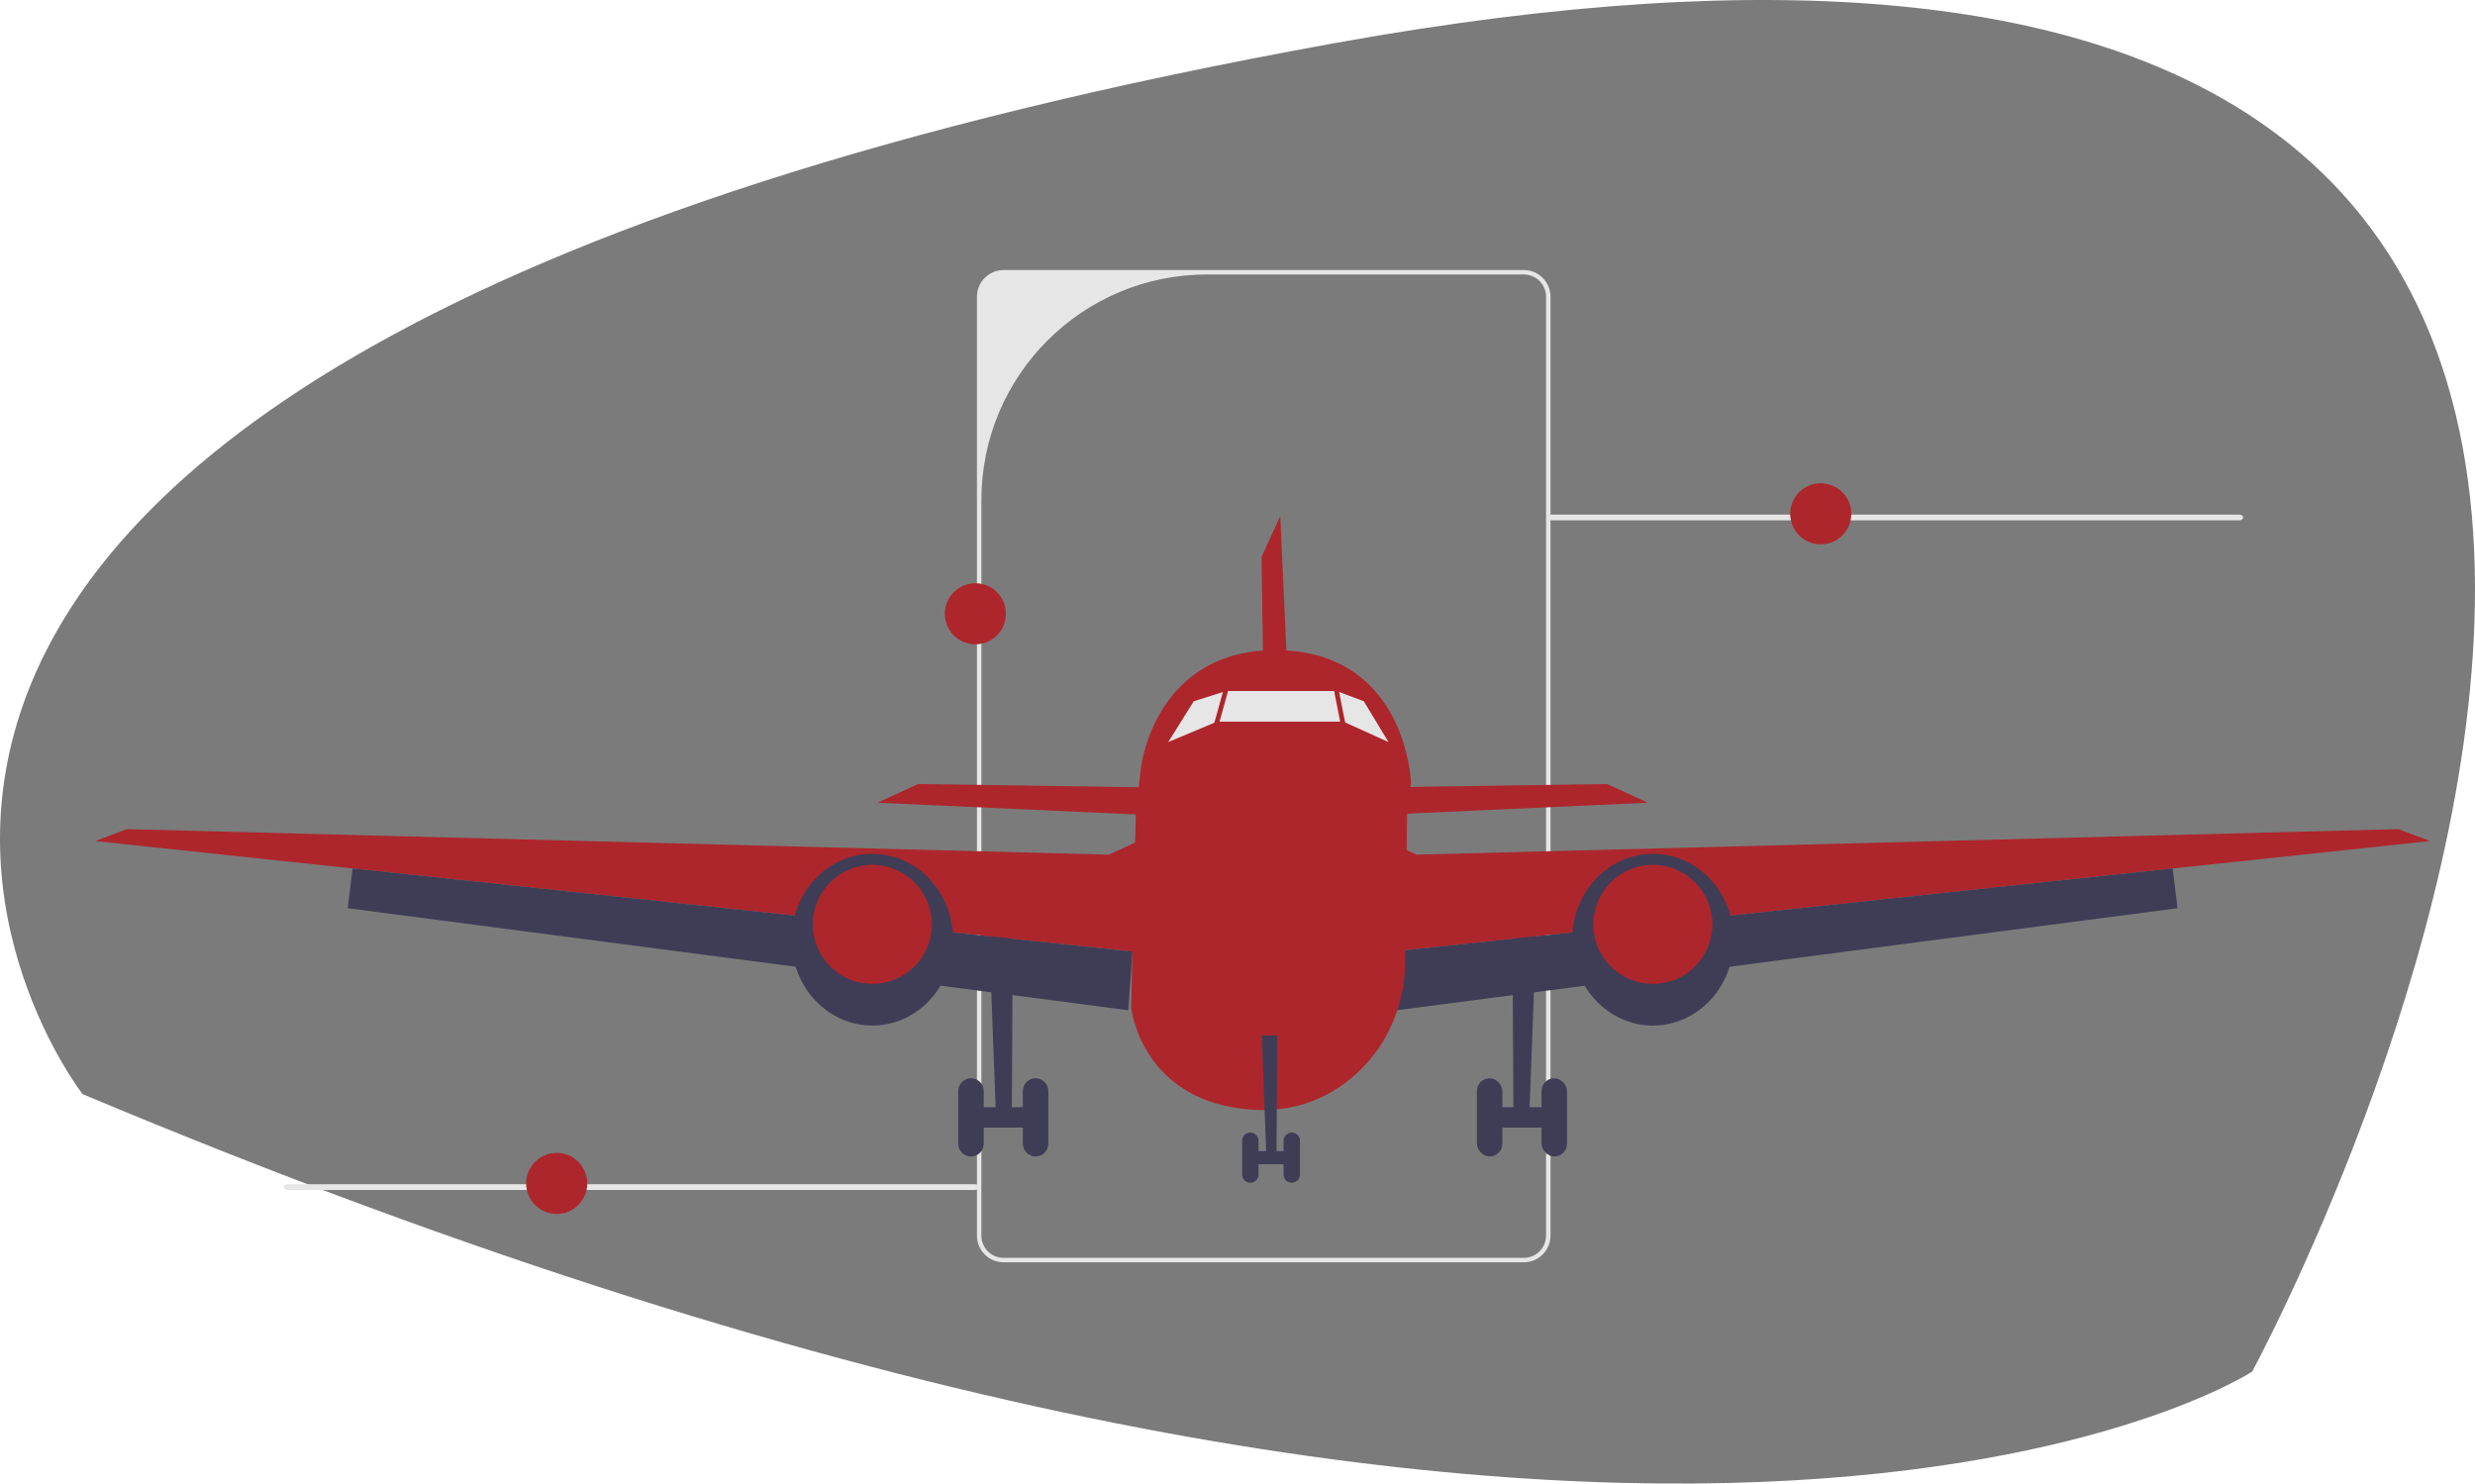 <svg xmlns:inkscape="http://www.inkscape.org/namespaces/inkscape" xmlns:sodipodi="http://sodipodi.sourceforge.net/DTD/sodipodi-0.dtd" xmlns="http://www.w3.org/2000/svg" xmlns:svg="http://www.w3.org/2000/svg" width="1053.381" height="631.428" viewBox="0 0 1053.381 631.428" id="svg194" sodipodi:docname="aircraft.svg" inkscape:version="1.2.1 (9c6d41e4, 2022-07-14)"><defs id="defs198"></defs><g inkscape:groupmode="layer" id="layer2" inkscape:label="Background" transform="translate(40.517,114.925)"><path style="fill:#7b7b7b;fill-opacity:1" d="m -5.369,350.742 c 0,0 -239.793,-307.794 533.271,-447.375 773.064,-139.581 390.111,565.482 390.111,565.482 0,0 -250.53,164.634 -923.382,-118.107 z" id="path1517"></path></g><g id="g1460" style="display:inline" transform="translate(40.517,114.925)"><path d="M 608.038,422.322 H 386.63 c -6.261,0 -11.355,-5.094 -11.355,-11.355 V 11.355 C 375.275,5.094 380.368,0 386.63,0 h 221.408 c 6.261,0 11.355,5.094 11.355,11.355 v 399.612 c 0,6.261 -5.094,11.355 -11.355,11.355 z M 473.168,1.896 c -53.018,0 -95.997,42.979 -95.997,95.997 v 313.073 c 0,5.224 4.235,9.459 9.459,9.459 h 221.408 c 5.224,0 9.459,-4.235 9.459,-9.459 V 11.355 c 0,-5.224 -4.235,-9.459 -9.459,-9.459 H 473.168 Z" fill="#e6e6e6" id="path132"></path><path d="m 618.244,105.309 c 0,0.677 0.759,1.22 1.704,1.22 h 292.523 c 0.945,0 1.704,-0.543 1.704,-1.22 0,-0.677 -0.759,-1.22 -1.704,-1.22 H 619.948 c -0.945,0 -1.704,0.544 -1.704,1.22 z" fill="#e6e6e6" id="path134"></path><polygon points="376.187,356.301 376.187,364.986 395.883,364.986 395.883,356.301 390.138,356.301 390.548,279.582 380.339,279.582 383.234,356.301 " fill="#3f3d56" id="polygon136"></polygon><path d="m 372.739,343.997 h -3e-5 c 2.998,0 5.428,2.43 5.428,5.428 v 22.437 c 0,2.998 -2.43,5.428 -5.428,5.428 h 3e-5 c -2.998,0 -5.428,-2.43 -5.428,-5.428 v -22.437 c 0,-2.998 2.43,-5.428 5.428,-5.428 z" fill="#3f3d56" id="path138"></path><path d="m 400.242,343.997 h -3e-5 c 2.998,0 5.428,2.43 5.428,5.428 v 22.437 c 0,2.998 -2.43,5.428 -5.428,5.428 h 3e-5 c -2.998,0 -5.428,-2.43 -5.428,-5.428 v -22.437 c 0,-2.998 2.43,-5.428 5.428,-5.428 z" fill="#3f3d56" id="path140"></path><polygon points="350.303,218.754 448.011,220.201 444.392,231.781 332.932,226.715 " fill="#ad262c" id="polygon142"></polygon><polygon points="441.497,290.076 109.538,254.704 0,243.032 13.461,237.965 431.364,248.822 448.735,240.86 " fill="#ad262c" id="polygon144"></polygon><polygon points="441.497,290.076 439.688,315.046 107.479,271.62 109.538,254.704 " fill="#3f3d56" id="polygon146"></polygon><ellipse cx="330.761" cy="285.01" rx="34.379" ry="36.55" fill="#3f3d56" id="ellipse148"></ellipse><circle cx="330.761" cy="278.496" r="25.332" fill="#ad262c" id="circle150"></circle><polygon points="617.543,356.301 617.543,364.986 597.848,364.986 597.848,356.301 603.592,356.301 603.182,279.582 613.391,279.582 610.496,356.301 " fill="#3f3d56" id="polygon152"></polygon><rect x="615.563" y="343.997" width="10.857" height="33.293" rx="5.428" ry="5.428" fill="#3f3d56" id="rect154"></rect><rect x="588.06" y="343.997" width="10.857" height="33.293" rx="5.428" ry="5.428" fill="#3f3d56" id="rect156"></rect><polygon points="643.428,218.754 545.719,220.201 549.338,231.781 660.798,226.715 " fill="#ad262c" id="polygon158"></polygon><polygon points="496.416,122.099 497.864,219.807 509.444,216.188 504.378,104.728 " fill="#ad262c" id="polygon160"></polygon><polygon points="552.233,290.076 884.192,254.704 993.73,243.032 980.269,237.965 562.366,248.822 544.996,240.86 " fill="#ad262c" id="polygon162"></polygon><polygon points="552.233,290.076 554.043,315.046 886.251,271.62 884.192,254.704 " fill="#3f3d56" id="polygon164"></polygon><ellipse cx="662.969" cy="285.01" rx="34.379" ry="36.55" fill="#3f3d56" id="ellipse166"></ellipse><circle cx="662.969" cy="278.496" r="25.332" fill="#ad262c" id="circle168"></circle><path d="m 560.014,217.897 -1.643,12.106 -0.854,65.168 c -0.065,4.849 -0.651,9.641 -1.752,14.287 -3.17,13.534 -10.574,25.846 -21.51,34.77 -9.923,8.106 -23.457,14.244 -41.37,13.158 -47.769,-2.895 -51.988,-43.549 -51.988,-43.549 l 1.802,-73.723 0.246,-10.111 2.171,-18.244 c 0,0 5.79,-51.387 59.349,-49.94 53.559,1.448 55.549,56.077 55.549,56.077 z" fill="#ad262c" id="path170"></path><polygon points="481.304,179.19 528.349,179.19 539.929,183.533 550.438,200.903 531.244,192.218 477.4,192.218 456.696,200.903 467.553,183.533 " fill="#e6e6e6" id="polygon172"></polygon><g id="g180"><polygon points="493.846,375.001 493.846,380.573 506.48,380.573 506.48,375.001 502.795,375.001 503.058,325.785 496.509,325.785 498.366,375.001 " fill="#3f3d56" id="polygon174"></polygon><path d="m 491.634,367.108 v 0 c 1.923,0 3.482,1.559 3.482,3.482 v 14.393 c 0,1.923 -1.559,3.482 -3.482,3.482 v 0 c -1.923,0 -3.482,-1.559 -3.482,-3.482 v -14.393 c 0,-1.923 1.559,-3.482 3.482,-3.482 z" fill="#3f3d56" id="path176"></path><path d="m 509.277,367.108 v 0 c 1.923,0 3.482,1.559 3.482,3.482 v 14.393 c 0,1.923 -1.559,3.482 -3.482,3.482 v 0 c -1.923,0 -3.482,-1.559 -3.482,-3.482 v -14.393 c 0,-1.923 1.559,-3.482 3.482,-3.482 z" fill="#3f3d56" id="path178"></path></g><rect x="-70.469" y="510.517" width="37.363" height="2" transform="rotate(-74.477)" fill="#ad262c" id="rect182"></rect><rect x="482.863" y="272.874" width="2" height="37.363" transform="rotate(-11.117)" fill="#ad262c" id="rect184"></rect><circle cx="734.416" cy="103.754" r="13" fill="#ad262c" id="circle186"></circle><circle cx="374.602" cy="146.306" r="13" fill="#ad262c" id="circle188"></circle><path d="m 80.244,390.309 c 0,0.677 0.759,1.22 1.704,1.22 H 374.471 c 0.945,0 1.704,-0.543 1.704,-1.22 0,-0.677 -0.759,-1.22 -1.704,-1.22 H 81.948 c -0.945,0 -1.704,0.544 -1.704,1.22 z" fill="#e6e6e6" id="path190"></path><circle cx="196.416" cy="388.754" r="13" fill="#ad262c" id="circle192" inkscape:label="circle192"></circle></g></svg>